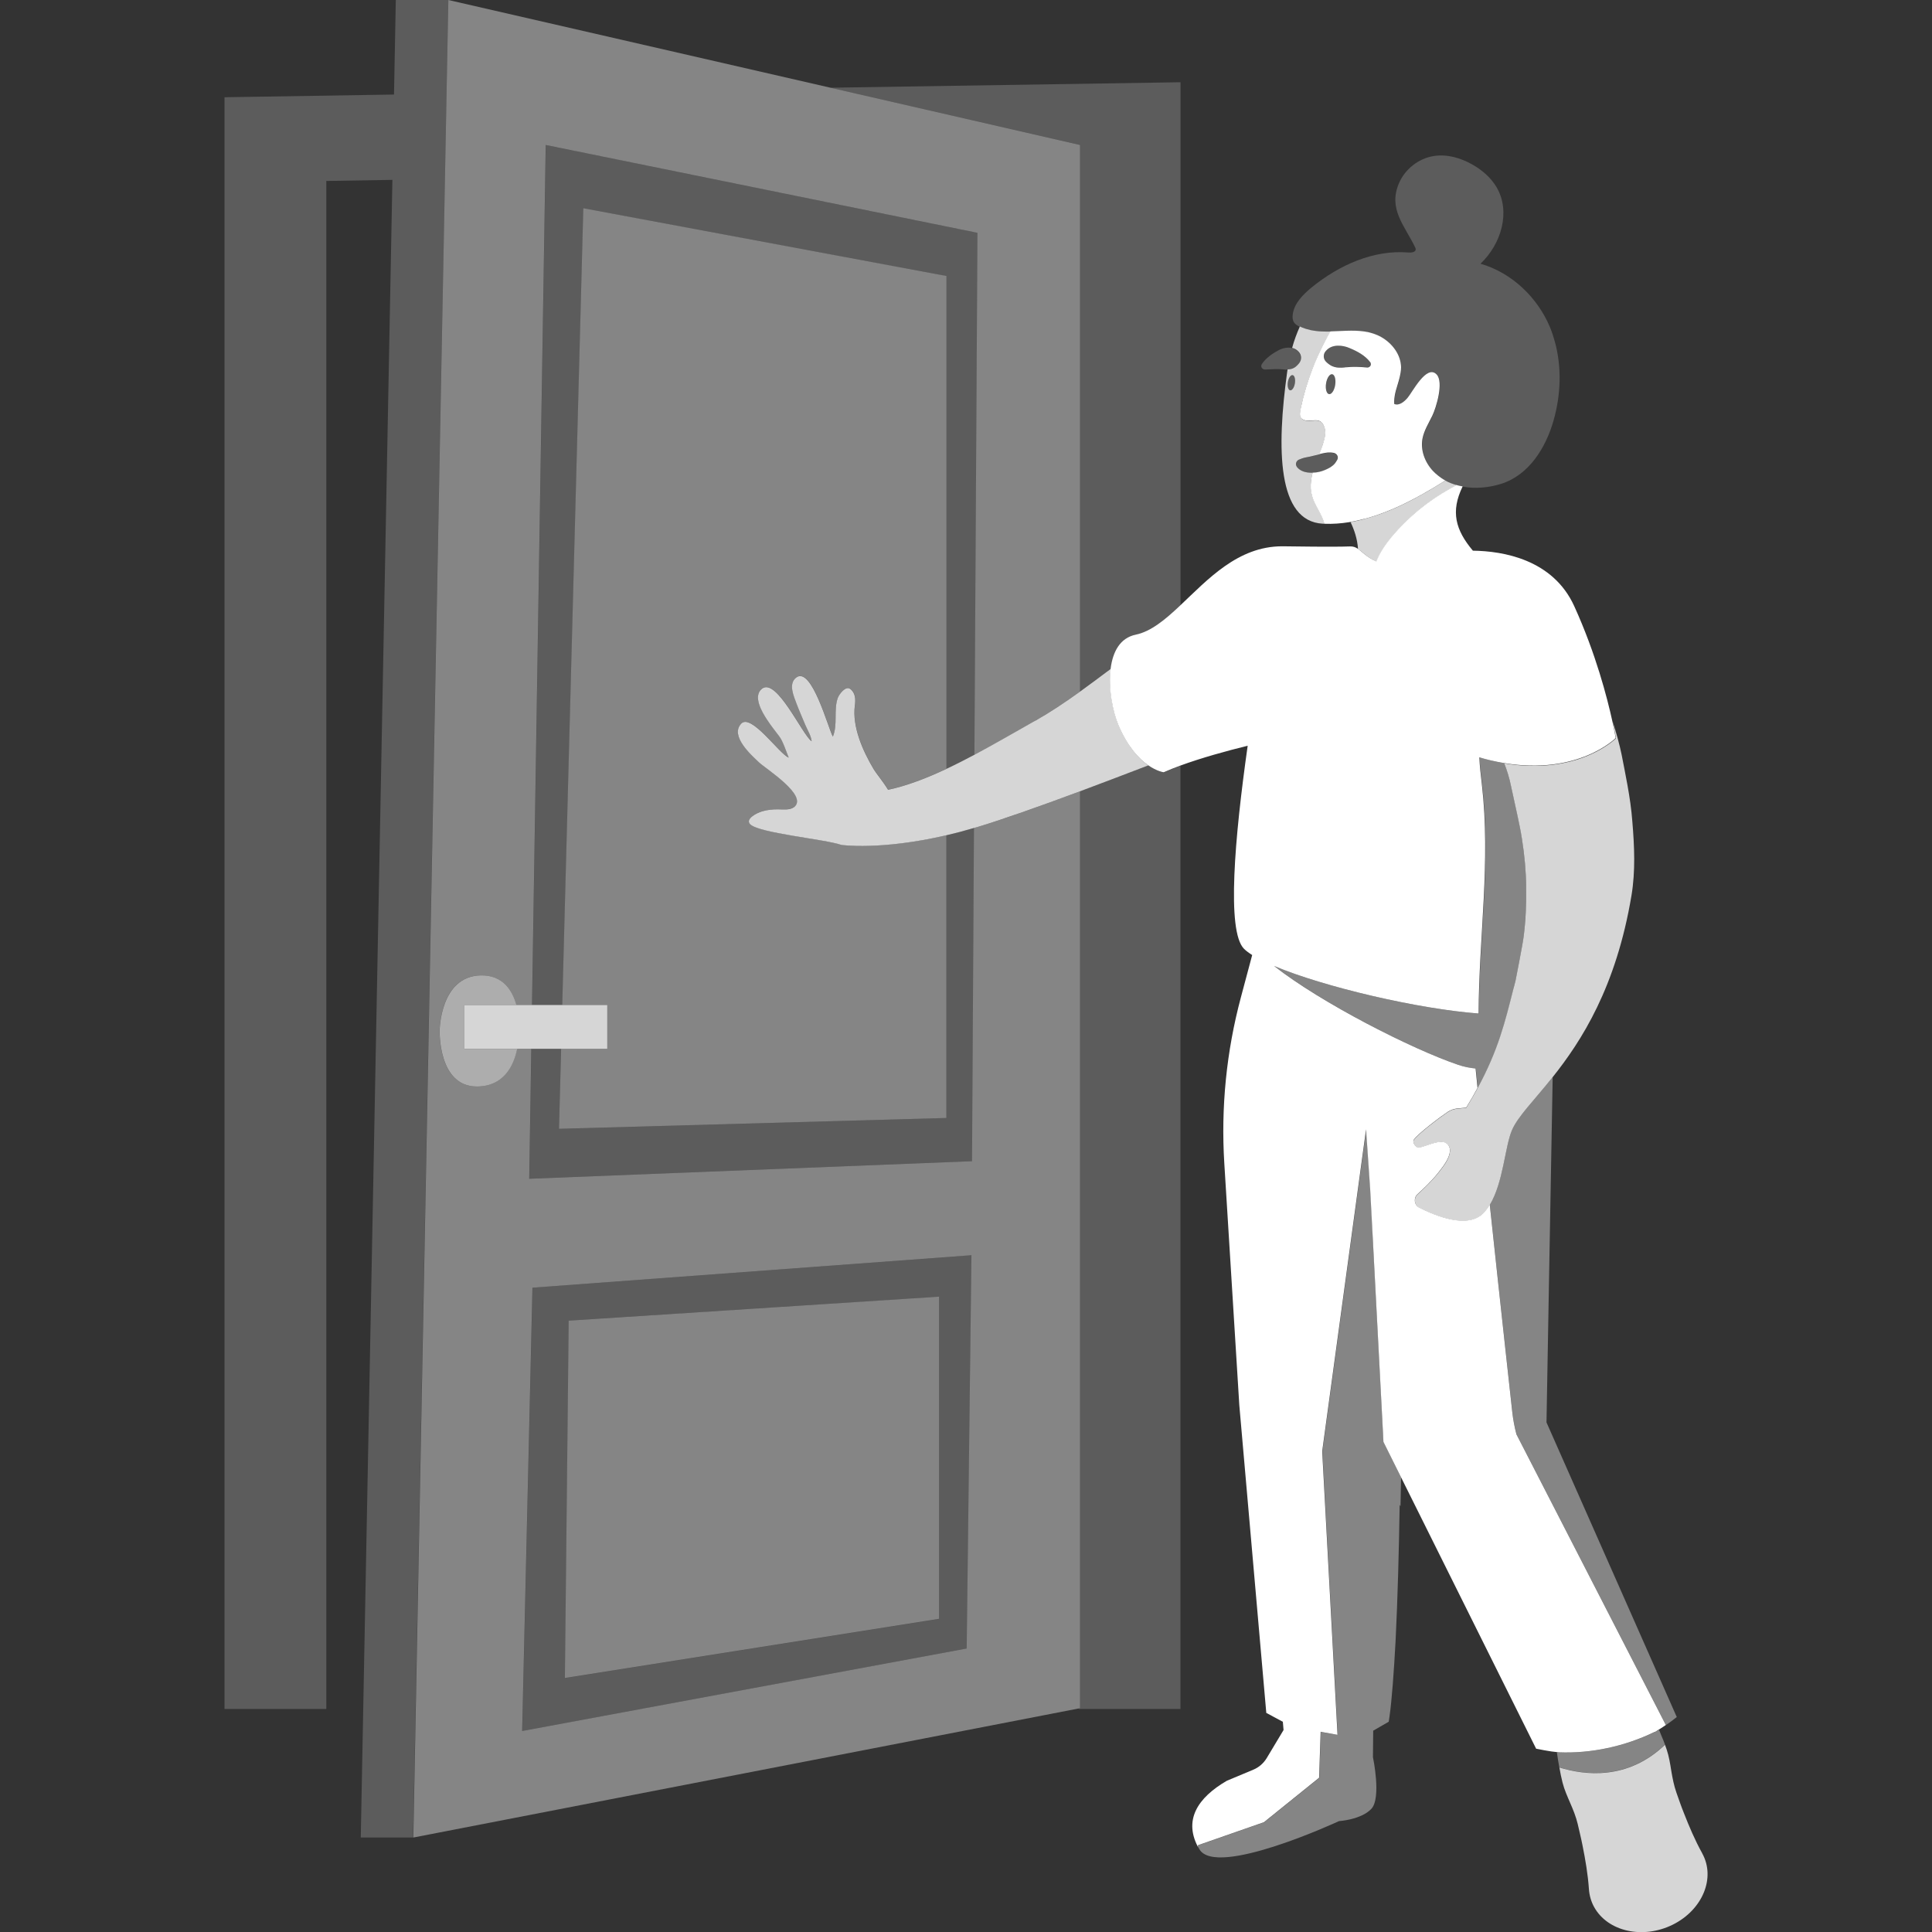 <svg viewBox="0 0 300 300" xmlns="http://www.w3.org/2000/svg"><rect x="0" y="0" width="300" height="300" fill="#333333" stroke="none"/><g fill="#fff"><path d="m 178.32 118.84 c -3.52 1.36 -7.14 2.74 -10.62 4.03 v 142.39 l -.2 .04 v .07 h 15.8 v -146.46 c -.91 .33 -1.77 .68 -2.56 1.03 0 0 -1.03 -.12 -2.43 -1.1 z" opacity=".2"/><path d="m 69.62 0 l -.28 14.55 -.25 13.25 -4.94 257.53 h -8.13 l 4.91 -257.4 -10.26 .17 v 237.27 h -15.81 v -250.27 l 26.32 -.42 .28 -14.68 z" opacity=".2"/><path d="m 167.7 22.51 v 84.87 c 1.58 -1.13 3.17 -2.33 4.81 -3.56 .33 -2.58 1.44 -4.75 3.9 -5.26 2.37 -.49 4.57 -2.34 6.9 -4.53 v -81.26 l -54.34 .85 38.74 8.89 z" opacity=".2"/><path d="m 167.7 122.87 c -6.29 2.34 -12.1 4.41 -15.95 5.55 -.17 .05 -.33 .09 -.51 .14 l -.3 51.75 -68.76 2.73 .32 -20.18 h -2.2 c -.56 2.64 -2.09 5.85 -6.27 5.85 -6.07 0 -5.77 -8.74 -5.77 -8.74 s .07 -8.37 6.36 -8.51 c 3.48 -.08 4.94 2.38 5.55 4.59 h 2.44 l 2.13 -133.54 67.04 13.64 -.47 81.06 c 3.22 -1.72 6.42 -3.59 9.44 -5.29 2.34 -1.32 4.62 -2.85 6.95 -4.53 v -84.88 l -38.74 -8.89 -59.34 -13.62 -.28 14.55 -.25 13.24 -4.91 257.54 103.32 -20.04 .2 -.04 z m -17.59 133.11 l -69.03 12.81 1.6 -68.84 68.17 -5.04 z" opacity=".4"/><path d="m 146.96 173.6 l -60.16 1.68 .33 -12.42 h -4.62 l -.32 20.18 68.76 -2.73 .3 -51.75 c -1.5 .44 -2.93 .81 -4.28 1.13 v 43.91 z" opacity=".2"/><path d="m 90.58 32.35 l 56.39 10.52 v 76.53 c 1.45 -.68 2.9 -1.42 4.35 -2.19 l .47 -81.06 -67.04 -13.64 -2.13 133.54 h 4.7 l 3.27 -123.7 z" opacity=".2"/><path d="m 90.58 32.35 l -3.27 123.7 h 6.99 v 6.81 h -7.17 l -.33 12.42 60.16 -1.68 v -43.91 c -10.27 2.38 -16.29 1.5 -16.29 1.5 -2.68 -.92 -12.92 -1.83 -14.2 -3.24 -.72 -.79 .95 -1.7 1.9 -1.98 .79 -.24 1.62 -.3 2.44 -.31 .76 0 1.85 .16 2.5 -.34 2.28 -1.77 -4.38 -5.95 -5.41 -6.92 -1.19 -1.13 -4.57 -4.1 -2.81 -6.03 1.54 -1.7 5.96 4.73 7.39 5.26 -.35 -.87 -.89 -2.54 -1.46 -3.29 -.66 -.87 -1.34 -1.73 -1.94 -2.65 -.72 -1.1 -2.22 -3.61 -.74 -4.76 2.27 -1.77 6.25 7.17 7.7 8.16 -.06 -.85 -.67 -1.81 -1 -2.58 -.45 -1.08 -.94 -2.15 -1.34 -3.25 -.43 -1.16 -1.31 -3.09 -.07 -4.05 2.42 -1.88 5.02 8.02 5.71 9.16 .79 -1.89 .08 -4.1 .76 -6 .19 -.54 1.22 -1.95 1.93 -1.41 .85 .64 .85 1.64 .72 2.6 -.43 3.25 1.22 7 2.89 9.81 .49 .82 1.48 1.95 2.27 3.26 2.91 -.62 5.96 -1.79 9.06 -3.25 v -76.52 l -56.39 -10.52 z" opacity=".4"/><path d="m 72.11 156.05 h 8.07 c -.61 -2.21 -2.07 -4.67 -5.55 -4.59 -6.29 .15 -6.36 8.51 -6.36 8.51 s -.3 8.74 5.77 8.74 c 4.18 0 5.72 -3.21 6.27 -5.85 h -8.2 z" opacity=".6"/><path d="m 94.3 162.86 v -6.81 h -6.99 -4.7 -2.43 -8.07 v 6.81 h 8.2 2.2 4.62 z" opacity=".8"/><path d="m 81.09 268.79 l 69.03 -12.81 .74 -61.07 -68.17 5.04 z m 7.22 -63.72 l 57.53 -3.71 v 50.02 l -58.11 9.19 .59 -55.5 z" opacity=".2"/><path d="m 145.83 201.35 l -57.52 3.72 -.59 55.49 58.11 -9.19 z" opacity=".4"/><path d="m 202.75 51.08 c .22 .07 .45 .13 .68 .18 .02 .01 .04 .01 .07 .02 .27 .06 .54 .1 .81 .13 .03 0 .05 .01 .08 .01 .27 .03 .54 .05 .81 .07 .29 .01 .58 .02 .88 .02 .17 0 .34 0 .51 -.01 .83 -.02 1.67 -.07 2.51 -.1 1.87 -.06 3.73 .03 5.43 1 1.72 .98 3.02 2.76 3.04 4.68 0 .28 -.02 .55 -.06 .82 -.13 .89 -.45 1.77 -.7 2.65 -.01 .04 -.02 .09 -.04 .13 -.05 .17 -.08 .34 -.12 .51 -.02 .07 -.03 .14 -.04 .21 -.03 .16 -.05 .32 -.07 .48 -.01 .07 -.02 .14 -.02 .21 -.02 .23 -.02 .45 0 .68 .75 .31 1.53 -.33 2.05 -.93 .75 -.87 2.96 -5.29 4.53 -3.65 1.14 1.2 -.07 5.19 -.67 6.4 -.57 1.17 -1.3 2.3 -1.53 3.57 -.33 1.78 .37 3.65 1.63 5.01 .13 .14 .28 .28 .42 .41 s .29 .25 .45 .37 c .14 .11 .28 .22 .43 .32 .2 .14 .41 .26 .62 .38 .57 .31 1.18 .54 1.8 .72 .31 .09 .63 .16 .95 .21 1.93 .34 3.99 .14 5.87 -.44 4.35 -1.36 6.97 -5.63 8.17 -9.86 1.13 -3.99 1.29 -8.27 .19 -12.25 -.21 -.75 -.45 -1.5 -.75 -2.22 -1.91 -4.57 -5.87 -8.44 -10.79 -9.86 3.23 -3.05 4.73 -8.1 2.49 -11.89 -.87 -1.47 -2.23 -2.65 -3.75 -3.51 -1.81 -1.03 -3.94 -1.65 -6.01 -1.32 -2.38 .38 -4.46 2.06 -5.38 4.2 -1.72 3.99 .83 6.54 2.48 9.93 .06 .11 .11 .23 .11 .36 -.02 .45 -.67 .53 -1.13 .49 -5.47 -.46 -10.81 2 -14.99 5.39 -1.4 1.14 -2.78 2.53 -2.98 4.28 -.05 .41 -.02 .86 .22 1.21 .18 .26 .46 .44 .75 .59 .03 .02 .07 .03 .1 .05 .03 .01 .05 .02 .08 .03 .24 .12 .49 .21 .73 .3 .06 .02 .12 .04 .19 .06 z" opacity=".2"/><path d="m 216.2 83.32 c 2.5 -3.01 5.6 -5.56 9.09 -7.47 .31 -.17 .62 -.34 .93 -.51 -.63 -.18 -1.24 -.41 -1.8 -.72 -.65 .41 -1.29 .81 -1.93 1.19 -.59 .35 -1.17 .69 -1.75 1.01 -.03 .02 -.07 .04 -.1 .06 l -.04 .02 c -.57 .32 -1.13 .61 -1.69 .9 -.14 .07 -.29 .14 -.43 .22 -.44 .22 -.88 .43 -1.31 .63 -.14 .07 -.28 .13 -.43 .19 -1.11 .49 -2.21 .92 -3.3 1.28 -.15 .05 -.3 .09 -.45 .14 -.41 .13 -.81 .24 -1.21 .35 -.16 .04 -.31 .08 -.47 .12 -.54 .13 -1.07 .25 -1.6 .34 .56 1.16 1.06 2.6 1.16 4.17 .71 .47 1.36 1.3 2.89 1.97 .56 -1.4 1.44 -2.69 2.43 -3.87 z" opacity=".8"/><path d="m 200.68 57.26 c .04 -.02 .08 -.04 .13 -.06 .04 -.02 .08 -.04 .12 -.06 .05 -.03 .11 -.06 .16 -.1 .03 -.02 .06 -.05 .09 -.07 .06 -.05 .12 -.1 .18 -.16 .09 -.09 .18 -.18 .28 -.3 l .08 -.1 c .41 -.52 .38 -1.23 -.04 -1.71 -.33 -.38 -.69 -.56 -1.06 -.65 -.19 -.05 -.39 -.08 -.58 -.07 -.56 .01 -1.11 .17 -1.6 .46 -.58 .31 -1.13 .67 -1.62 1.1 -.34 .3 -.65 .63 -.89 1.01 -.16 .26 -.08 .6 .2 .75 .1 .06 .22 .08 .33 .08 h .04 c 1.02 -.05 1.87 -.11 2.72 -.02 .24 .04 .48 .05 .7 .04 .17 -.01 .34 -.02 .51 -.05 .09 -.02 .17 -.05 .25 -.08 z" opacity=".2"/><path d="m 212.27 57.06 c .3 .03 .57 -.19 .6 -.48 .01 -.13 -.03 -.26 -.11 -.36 -.8 -1.03 -1.97 -1.65 -3.15 -2.16 -.6 -.27 -1.24 -.41 -1.9 -.39 -.65 .03 -1.33 .22 -1.87 .86 -.43 .51 -.37 1.25 .13 1.69 l .12 .11 c .57 .51 1.02 .66 1.5 .72 .47 .07 .95 .04 1.46 -.04 1.02 -.11 2.04 -.07 3.16 .03 l .05 .01 z" opacity=".2"/><path d="m 211.78 80.6 c .4 -.11 .81 -.22 1.21 -.35 .15 -.05 .3 -.09 .45 -.14 1.09 -.36 2.19 -.79 3.3 -1.28 .14 -.06 .28 -.13 .43 -.19 .44 -.2 .87 -.41 1.31 -.63 .14 -.07 .29 -.14 .43 -.22 .56 -.29 1.13 -.58 1.7 -.9 l .04 -.02 c .61 -.34 1.23 -.7 1.85 -1.07 .64 -.38 1.28 -.78 1.93 -1.19 -.21 -.12 -.42 -.24 -.62 -.38 -.15 -.1 -.29 -.21 -.43 -.32 -.15 -.12 -.3 -.24 -.45 -.37 -.14 -.13 -.28 -.26 -.42 -.41 -1.26 -1.35 -1.96 -3.23 -1.63 -5.01 .24 -1.27 .96 -2.4 1.53 -3.57 .59 -1.21 1.81 -5.2 .67 -6.4 -1.56 -1.64 -3.78 2.79 -4.53 3.65 -.52 .6 -1.3 1.24 -2.05 .93 -.02 -.23 -.02 -.45 0 -.68 .01 -.07 .02 -.14 .02 -.21 .02 -.16 .04 -.32 .07 -.48 .01 -.07 .03 -.14 .04 -.21 .04 -.17 .08 -.34 .12 -.51 .01 -.04 .02 -.09 .04 -.13 .25 -.88 .56 -1.76 .7 -2.65 .04 -.27 .07 -.54 .07 -.82 -.02 -1.92 -1.32 -3.69 -3.04 -4.68 -1.7 -.97 -3.56 -1.06 -5.43 -1 -.34 .01 -.69 .03 -1.03 .04 -.49 .02 -.99 .05 -1.48 .06 -.27 .46 -.53 .93 -.78 1.41 -.33 .63 -.64 1.27 -.94 1.91 -.08 .16 -.15 .33 -.23 .49 -.29 .65 -.57 1.3 -.82 1.96 -.79 2.04 -1.41 4.14 -1.86 6.28 -.08 .4 -.24 1.17 .16 1.49 1.19 .95 2.86 -.69 3.54 1.35 .25 .73 .09 1.53 -.13 2.27 -.19 .65 -.44 1.28 -.69 1.91 l .58 -.14 c .45 -.09 .97 -.21 1.69 -.07 .08 .02 .16 .04 .24 .09 .38 .21 .51 .67 .29 1.02 l -.19 .31 c -.22 .38 -.6 .67 -1.05 .93 -.46 .24 -.97 .47 -1.54 .6 -.33 .08 -.68 .12 -1.03 .12 -.21 .8 -.33 1.62 -.29 2.43 .02 .39 .08 .78 .19 1.16 .42 1.52 1.55 2.87 1.93 4.35 1.28 .05 2.56 -.04 3.85 -.25 .07 -.01 .15 -.03 .22 -.04 .53 -.09 1.07 -.21 1.6 -.34 .16 -.04 .31 -.08 .47 -.12 z m -4.45 -20.84 c -.13 .85 -.56 1.5 -.95 1.44 s -.6 -.8 -.47 -1.65 .56 -1.5 .95 -1.44 .6 .8 .47 1.65 z m 1.72 -2.74 c -.51 .08 -.99 .1 -1.46 .04 -.48 -.07 -.93 -.22 -1.5 -.72 l -.12 -.11 c -.5 -.44 -.56 -1.18 -.13 -1.69 .54 -.65 1.22 -.84 1.87 -.86 s 1.3 .12 1.9 .39 c 1.19 .5 2.36 1.13 3.15 2.16 .08 .1 .12 .23 .11 .36 -.03 .29 -.3 .5 -.6 .48 l -.05 -.01 c -1.13 -.1 -2.14 -.14 -3.16 -.03 z"/><path d="m 206.87 58.11 c -.39 -.06 -.82 .59 -.95 1.44 s .08 1.59 .47 1.65 .82 -.59 .95 -1.44 -.08 -1.59 -.47 -1.65 z" opacity=".2"/><path d="m 203.54 75.84 c -.04 -.81 .08 -1.63 .29 -2.43 -.26 0 -.52 -.01 -.78 -.04 -.61 -.08 -1.22 -.32 -1.64 -.82 -.04 -.05 -.08 -.11 -.11 -.18 -.18 -.39 .01 -.84 .42 -1.01 l .13 -.05 c .52 -.21 .88 -.29 1.25 -.35 .37 -.05 .72 -.17 1.1 -.25 l .65 -.16 c .25 -.63 .49 -1.26 .69 -1.91 .22 -.74 .38 -1.54 .13 -2.27 -.68 -2.03 -2.35 -.39 -3.54 -1.35 -.39 -.32 -.24 -1.09 -.16 -1.49 .44 -2.14 1.07 -4.24 1.86 -6.28 .26 -.66 .54 -1.31 .82 -1.96 .07 -.17 .15 -.33 .23 -.49 .3 -.64 .61 -1.28 .94 -1.91 .25 -.47 .51 -.94 .78 -1.41 -.17 0 -.34 .01 -.51 .01 -.29 0 -.59 -.01 -.88 -.02 -.27 -.01 -.54 -.04 -.81 -.07 -.03 0 -.05 -.01 -.08 -.01 -.27 -.03 -.54 -.08 -.81 -.13 -.02 -.01 -.04 -.01 -.07 -.02 -.23 -.05 -.45 -.11 -.68 -.18 -.06 -.02 -.12 -.04 -.19 -.06 -.25 -.09 -.49 -.18 -.73 -.3 -.46 1.02 -.87 2.12 -1.2 3.32 .37 .09 .73 .27 1.06 .65 .42 .48 .45 1.19 .04 1.71 l -.08 .1 c -.1 .12 -.19 .22 -.28 .3 -.06 .06 -.12 .11 -.18 .16 -.03 .03 -.06 .05 -.09 .07 -.05 .04 -.11 .07 -.16 .1 -.04 .02 -.08 .04 -.12 .06 s -.08 .04 -.13 .06 c -.08 .03 -.17 .06 -.25 .08 -.17 .04 -.34 .05 -.51 .05 -.02 .11 -.04 .21 -.06 .32 -1.69 12.12 -1.52 23.27 5.52 23.64 h .09 .19 c -.38 -1.48 -1.5 -2.83 -1.93 -4.35 -.11 -.38 -.17 -.77 -.19 -1.16 z m -2.47 -16.33 c -.1 .65 -.43 1.14 -.73 1.1 s -.46 -.61 -.36 -1.26 .43 -1.14 .73 -1.1 .46 .61 .36 1.26 z" opacity=".8"/><path d="m 203.08 70.97 c -.37 .06 -.73 .14 -1.25 .35 l -.13 .05 c -.41 .17 -.59 .62 -.42 1.01 .03 .06 .07 .13 .11 .18 .42 .5 1.03 .74 1.64 .82 .26 .03 .52 .04 .78 .04 .35 -.01 .7 -.04 1.03 -.12 .57 -.13 1.08 -.37 1.54 -.6 .45 -.26 .83 -.55 1.05 -.93 l .19 -.31 c .22 -.36 .08 -.82 -.29 -1.02 -.08 -.04 -.16 -.07 -.24 -.09 -.73 -.14 -1.24 -.02 -1.69 .07 l -.58 .14 -.65 .16 c -.38 .09 -.73 .2 -1.1 .25 z" opacity=".2"/><path d="m 200.71 58.26 c -.3 -.04 -.63 .45 -.73 1.1 s .06 1.22 .36 1.26 .63 -.45 .73 -1.1 -.06 -1.21 -.36 -1.26 z" opacity=".2"/><path d="m 160.75 111.91 c -3.02 1.7 -6.22 3.57 -9.44 5.29 -1.45 .77 -2.9 1.51 -4.35 2.19 -3.09 1.46 -6.15 2.63 -9.06 3.25 -.79 -1.31 -1.78 -2.44 -2.27 -3.26 -1.67 -2.81 -3.32 -6.56 -2.89 -9.81 .13 -.96 .12 -1.96 -.72 -2.6 -.71 -.54 -1.74 .87 -1.93 1.41 -.67 1.89 .03 4.1 -.76 6 -.69 -1.14 -3.29 -11.04 -5.71 -9.16 -1.24 .97 -.36 2.89 .07 4.05 .41 1.1 .89 2.17 1.34 3.25 .32 .77 .94 1.74 1 2.58 -1.45 -.99 -5.43 -9.93 -7.7 -8.16 -1.48 1.15 .02 3.66 .74 4.76 .6 .92 1.28 1.78 1.94 2.65 .57 .74 1.1 2.42 1.46 3.29 -1.43 -.53 -5.85 -6.96 -7.39 -5.26 -1.76 1.93 1.62 4.9 2.81 6.03 1.03 .97 7.68 5.15 5.41 6.92 -.65 .5 -1.74 .34 -2.5 .34 -.82 0 -1.65 .07 -2.44 .31 -.95 .28 -2.62 1.19 -1.9 1.98 1.28 1.41 11.52 2.32 14.2 3.24 0 0 6.02 .88 16.29 -1.5 1.35 -.31 2.79 -.69 4.28 -1.13 .17 -.05 .33 -.09 .51 -.14 3.85 -1.15 9.66 -3.21 15.95 -5.55 3.48 -1.3 7.09 -2.67 10.62 -4.03 -1.38 -.97 -3.11 -2.77 -4.57 -6.13 -.91 -2.11 -1.64 -5.79 -1.24 -8.88 -1.64 1.23 -3.24 2.43 -4.81 3.56 -2.33 1.68 -4.62 3.21 -6.95 4.53 z" opacity=".8"/><path d="m 256.99 268.93 c .57 -.33 1.13 -.69 1.68 -1.07 l -23.2 -45.14 c -.3 -1.15 -.52 -2.32 -.65 -3.5 0 0 -1.8 -16.29 -3.49 -32.17 -.28 .47 -.6 .91 -.96 1.29 -2.4 2.54 -7.43 .49 -10.02 -.84 -.76 -.39 -.89 -1.49 -.24 -2.07 .96 -.86 2.24 -2.09 3.24 -3.36 .9 -1.14 1.73 -2.24 1.8 -3.38 .04 -.68 -.43 -1.28 -1.07 -1.37 -1.02 -.15 -2.48 .58 -3.69 .88 -.47 .12 -1.14 -.81 -.86 -1.22 .69 -.99 4.21 -3.63 5.26 -4.32 1 -.66 1.83 -.52 2.88 -.67 .66 -1.07 1.24 -2.08 1.76 -3.05 -.11 -1.06 -.21 -2.07 -.3 -3.02 -.88 -.09 -1.78 -.26 -2.69 -.57 -7.16 -2.43 -21.23 -9.57 -28.61 -15.36 7.79 3.29 22.48 6.7 31.77 7.39 .04 -11.98 1.9 -23.55 .5 -35.61 -.16 -1.37 -.33 -2.78 -.39 -4.17 .52 .16 1.05 .3 1.62 .44 .77 .18 1.5 .33 2.22 .45 11.59 1.93 17.33 -3.88 17.33 -3.88 s -.15 -.97 -.52 -2.64 c -.79 -3.6 -2.55 -10.45 -5.91 -17.84 -3.31 -7.28 -11.07 -8.56 -15.74 -8.62 -2.71 -3.22 -3.49 -6.08 -1.59 -9.98 -.32 -.06 -.64 -.12 -.95 -.21 -.31 .17 -.62 .34 -.93 .51 -3.48 1.92 -6.58 4.47 -9.09 7.47 -.98 1.18 -1.87 2.46 -2.43 3.87 -1.54 -.66 -2.19 -1.5 -2.89 -1.97 -.35 -.23 -.71 -.37 -1.2 -.35 -2.7 .1 -8.6 0 -10.54 -.02 -6.89 0 -11.56 5.17 -15.83 9.19 -2.32 2.19 -4.53 4.04 -6.9 4.53 -2.46 .51 -3.57 2.68 -3.9 5.26 -.4 3.09 .33 6.77 1.24 8.88 1.45 3.36 3.19 5.17 4.57 6.13 1.4 .98 2.43 1.1 2.43 1.1 .79 -.35 1.66 -.7 2.56 -1.03 3.3 -1.21 7.18 -2.28 10.48 -3.09 -2.03 14.31 -3.28 28.75 -.59 31.51 .31 .32 .76 .65 1.29 .99 l -1.75 6.55 c -2.25 8.4 -3.12 17.1 -2.58 25.78 l 2.33 37.57 4.19 47.78 2.57 1.38 .11 1.28 -2.61 4.35 c -.49 .81 -1.22 1.45 -2.09 1.81 l -4.11 1.72 c -4.49 2.61 -6.89 6.13 -4.29 10.62 -.07 -.12 -.12 -.23 -.18 -.35 l .01 -.27 10.23 -3.57 8.56 -6.9 .24 -7.14 2.62 .48 -2.38 -44.03 6.81 -49.99 .64 9.28 .36 6.77 1.61 30.7 .09 1.78 23.71 47.64 1.25 .24 c .76 .15 1.52 .25 2.28 .32 5.02 .2 10.2 -.9 14.9 -3.18 z"/><path d="m 264.31 287.76 c -1.12 -2.02 -2.01 -4.12 -2.84 -6.24 -.43 -1.06 -.79 -2.13 -1.17 -3.2 -.37 -1.07 -.59 -2.19 -.78 -3.32 -.18 -1.13 -.36 -2.27 -.72 -3.34 -.35 -1.03 -.76 -2.03 -1.18 -3.03 .32 .76 .63 1.53 .91 2.3 -5.8 5.56 -12.5 4.73 -16.39 3.52 .14 .79 .29 1.57 .49 2.35 .28 1.1 .75 2.14 1.2 3.19 .46 1.05 .88 2.1 1.15 3.21 .25 1.11 .53 2.21 .75 3.34 .45 2.24 .84 4.5 1 6.83 .07 .94 .33 1.9 .81 2.76 2.11 3.81 7.58 5.03 12.21 2.73 4.63 -2.31 6.68 -7.26 4.57 -11.07 z" opacity=".8"/><path d="m 258.53 270.92 c -.29 -.77 -.59 -1.54 -.91 -2.3 -.21 .11 -.42 .2 -.63 .3 -4.7 2.28 -9.88 3.38 -14.9 3.18 -.11 0 -.22 0 -.34 -.01 .06 .44 .13 .89 .2 1.33 .06 .34 .12 .68 .18 1.01 3.89 1.21 10.6 2.04 16.39 -3.52 z" opacity=".4"/><path d="m 231.34 187.06 c 1.69 15.88 3.49 32.17 3.49 32.17 .13 1.18 .35 2.35 .65 3.5 l 23.2 45.14 c .58 -.39 1.14 -.81 1.69 -1.25 l -20.23 -45.75 s .63 -35.88 .96 -53.63 c -2.91 3.65 -5.39 6.09 -6.31 8.21 -1.13 2.6 -1.34 8.14 -3.45 11.62 z" opacity=".4"/><path d="m 235.04 153.44 l .3 -1.16 s 1.1 -5.56 1.26 -6.84 c .32 -2.56 .43 -5.13 .4 -7.66 -.03 -2.54 -.28 -5.05 -.66 -7.52 -.19 -1.24 -.45 -2.46 -.71 -3.68 l -1 -4.58 c -.25 -1.2 -.62 -2.36 -1.04 -3.5 -.72 -.12 -1.46 -.26 -2.22 -.45 -.57 -.14 -1.11 -.29 -1.62 -.44 .05 1.39 .23 2.8 .39 4.17 1.4 12.06 -.46 23.63 -.5 35.61 -9.29 -.69 -23.99 -4.1 -31.77 -7.39 7.38 5.79 21.45 12.93 28.61 15.36 .9 .31 1.8 .48 2.69 .57 .09 .95 .2 1.96 .3 3.02 3.26 -5.99 4.26 -10.28 5.59 -15.52 z" opacity=".4"/><path d="m 213.15 191.43 l -.36 -6.77 -.64 -9.28 -6.81 49.99 2.38 44.03 -2.62 -.48 -.24 7.14 -8.56 6.9 -10.23 3.57 -.01 .27 c .06 .12 .11 .23 .18 .35 2.61 4.49 21.68 -4.37 21.68 -4.37 s 3.41 -.21 5.01 -1.89 c 1.61 -1.67 .26 -8.04 .26 -8.04 l .04 -4.11 2.41 -1.39 c .05 -.26 .09 -.56 .13 -.86 .35 -2.5 .67 -6.77 .94 -11.78 .32 -6.44 .52 -14.08 .63 -21.05 l .13 .23 c .04 -1.57 .07 -3.08 .09 -4.51 l -2.73 -5.49 -.09 -1.78 -1.61 -30.7 z" opacity=".4"/><path d="m 233.58 118.51 c .43 1.14 .8 2.3 1.04 3.5 l 1 4.58 c .26 1.22 .52 2.44 .71 3.68 .39 2.47 .63 4.99 .66 7.52 .03 2.54 -.07 5.1 -.4 7.66 -.16 1.28 -1.26 6.84 -1.26 6.84 l -.3 1.16 c -1.33 5.24 -2.34 9.53 -5.59 15.52 -.53 .97 -1.11 1.98 -1.76 3.05 -1.05 .15 -1.89 .02 -2.88 .67 -1.05 .69 -4.57 3.33 -5.26 4.32 -.29 .41 .38 1.34 .86 1.22 1.21 -.31 2.67 -1.04 3.69 -.88 .64 .1 1.11 .69 1.07 1.37 -.07 1.14 -.89 2.24 -1.8 3.38 -1.01 1.27 -2.29 2.5 -3.24 3.36 -.65 .58 -.52 1.68 .24 2.07 2.58 1.33 7.61 3.38 10.02 .84 .36 -.38 .68 -.82 .96 -1.29 2.11 -3.48 2.33 -9.03 3.45 -11.62 .92 -2.12 3.4 -4.56 6.31 -8.21 4.43 -5.56 9.86 -13.93 12.24 -28.23 .62 -3.75 .45 -7.62 .13 -11.43 -.14 -1.91 -.42 -3.8 -.76 -5.68 -.29 -1.65 -.6 -3.13 -.9 -4.7 -.33 -1.61 -.82 -3.38 -1.41 -5.2 .36 1.67 .52 2.64 .52 2.64 s -5.74 5.81 -17.33 3.88 z" opacity=".8"/></g></svg>